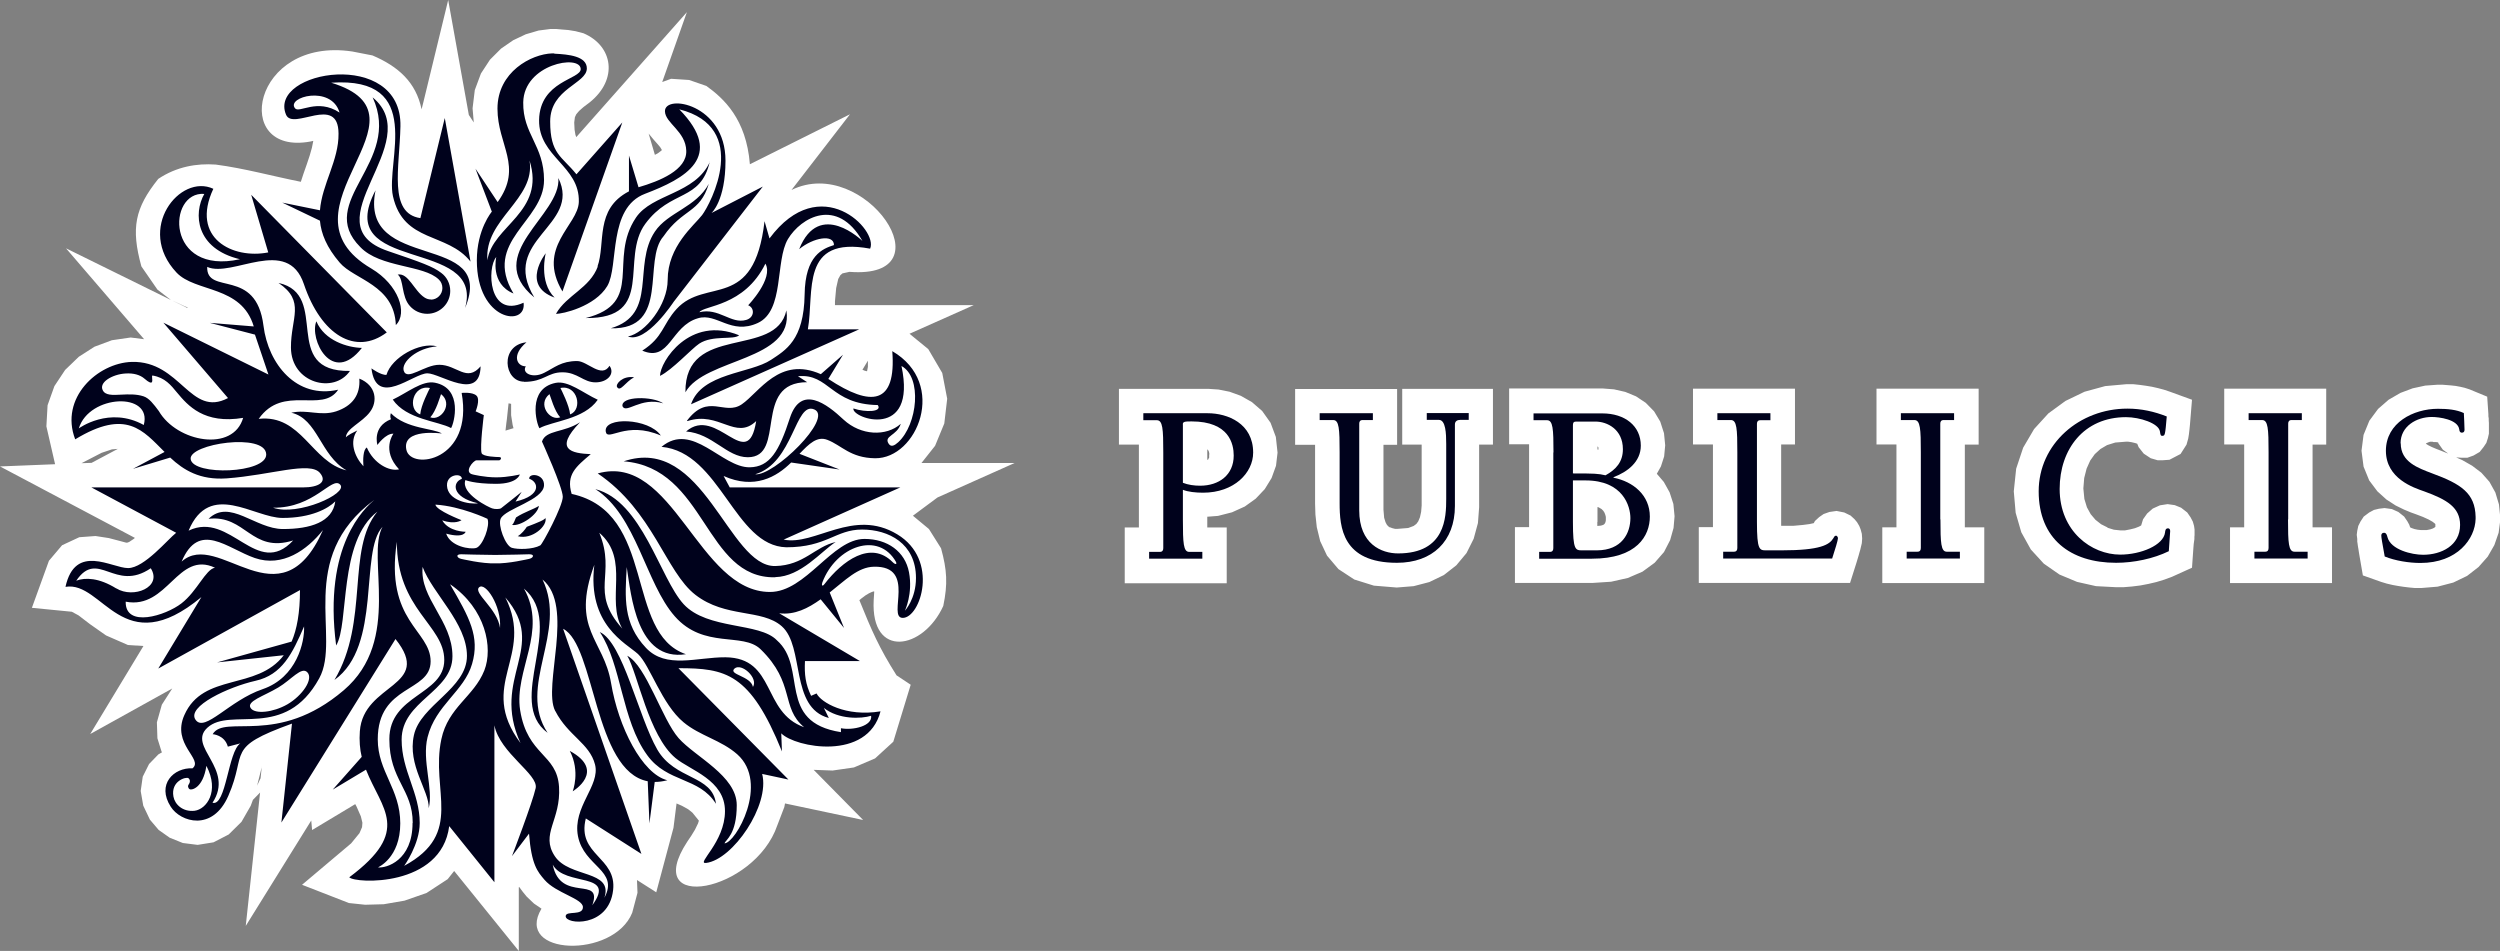 <?xml version="1.0" encoding="UTF-8"?>
<svg id="Layer_1" data-name="Layer 1" xmlns="http://www.w3.org/2000/svg" viewBox="0 0 146.59 55.76">
  <rect x="0" y="0" width="146.59" height="55.76" fill="#808080" stroke="none"/>
  <defs>
    <style>
      .cls-1 {
        fill: #00021c;
      }

      .cls-1, .cls-2 {
        stroke-width: 0px;
      }

      .cls-2 {
        fill: #fff;
        fill-rule: evenodd;
      }
    </style>
  </defs>
  <path class="cls-2" d="M143.52,26.57l-.28-.2-.26-.37-.02-.06-.13-.02h-.14s-.06-.02-.06-.02h-.14s-.11.04-.11.04l-.09.04-.05.03h0s.02.02.02.02l.13.08.2.1.26.11.31.12.37.15ZM138.22,31.72v-.12s-.03-.24-.03-.24l.03-.24.06-.28.13-.26.19-.29.32-.24.28-.15.29-.07.33-.04.43.06.38.17.34.27.19.28.11.2.05.15.08.04.17.06.19.04.18.02h.13s.23,0,.23,0l.2-.04.15-.05.09-.05.05-.04h.01s0-.04,0-.04v-.09s0-.04,0-.04l-.04-.04-.13-.1-.23-.13-.33-.15-.42-.16-.28-.1-.41-.17-.49-.24-.54-.35-.53-.48-.48-.64-.33-.81-.12-.93.12-.93.34-.83.51-.69.62-.54.69-.4.72-.27.74-.16.71-.05h.3s.25.02.25.02l.25.02.27.03.27.05.26.06.28.09,1.04.43.07,1.03v.12s.02.13.02.13v.13s.01.13.01.13v.15s0,.15,0,.15v.33l-.06.26-.09.28-.16.24-.23.29-.36.21-.36.13h-.36s-.3-.02-.3-.02l.36.16.58.33.54.41.47.53.35.63.21.7.07.69v.29l-.09.68-.25.72-.39.68-.54.61-.67.52-.81.39-.92.24-.96.08h-.36s-.33-.03-.33-.03l-.33-.04-.33-.05-.33-.06-.34-.08-.33-.1-1.07-.38-.19-1.1-.04-.24-.03-.2-.03-.17-.02-.15-.02-.13ZM136.4,22.8v3.27h-.8v4.85s0,0,0,0h1.14v3.27h-5.98v-3.27h.83v-4.86h-1.17v-3.27h5.98ZM123.59,30.95l.36.11.38.04h.27s.31-.06.31-.06l.28-.07.23-.09.13-.07.03-.1.08-.26.24-.34.33-.29.42-.19.45-.07.42.06.37.15.36.28.2.29.13.25.07.25.03.21v.33s-.01.1-.01.1v.13s-.04.29-.04.29l-.02.25-.08,1.14-1.17.53-.46.17-.46.14-.47.11-.47.09-.48.06-.48.04h-.5s-1.14-.06-1.14-.06l-1.11-.25-1.03-.43-.92-.64-.76-.83-.56-1.01-.33-1.14-.11-1.26.14-1.33.41-1.23.64-1.09.84-.92,1-.73,1.12-.54,1.21-.33,1.23-.11h.43s.37.04.37.04l.36.05.36.06.35.08.34.09.33.11,1.32.48-.12,1.46-.03.3-.03.26-.04.25-.1.36-.35.55-.65.34-.42.03h-.27s-.41-.12-.41-.12l-.41-.27-.3-.38-.08-.2-.12-.04-.21-.05-.2-.03h-.14s-.62.05-.62.05l-.48.15-.39.23-.33.3-.27.38-.21.47-.14.55-.05.61.06.62.15.49.22.4.28.33.33.26.36.18ZM116.02,22.8v3.27h-.81v4.85s0,0,0,0h1.14v3.27h-5.98v-3.27h.83v-4.86h-1.17v-3.27h5.98ZM100.44,30.92v-4.86h-1.17v-3.27h5.98v3.27h-.81v4.77h.73s.55-.05.55-.05l.38-.05.23-.05h.02s.07-.13.07-.13l.25-.23.26-.18.34-.12.42-.06.45.09.37.18.23.21.15.18.13.22.08.2.07.26.02.28-.02.27-.05.21-.04.17-.05.17-.05.18-.06.2-.06.2-.38,1.2h-8.87v-3.27h.83ZM97.58,26.76l-.19.59-.24.43.41.48.34.61.22.68.07.72-.06.69-.2.71-.36.7-.55.63-.71.52-.86.37-.98.22-1.07.07h-4.57v-3.27h.83v-4.86h-1.17v-3.27h5.51l.64.05.66.15.63.26.57.38.49.5.36.6.22.68.07.71-.06.64ZM93.67,26.18h0s0,.18,0,.18h.06s-.01-.12-.01-.12v-.03s-.01,0-.01,0l-.02-.02ZM93.66,30.6v.24s.21-.02.21-.02l.13-.04.05-.03.03-.03.03-.04.03-.07.02-.1v-.12s0-.08,0-.08l-.03-.12-.05-.13-.07-.11-.1-.1-.17-.1-.07-.02v.88ZM81.51,30.92l.13.05.16.04h.15s.62-.05.62-.05l.32-.12.16-.12.11-.15.1-.24.07-.32.03-.37v-.38s0-3.19,0-3.19h-1.14v-3.27h5.32v3.27h-.81v3.67l-.07.93-.25.92-.42.84-.6.72-.73.57-.85.41-.92.24-.99.08-1.34-.11-1.15-.36-.93-.61-.67-.79-.4-.85-.2-.82-.08-.74-.02-.63v-3.46h-1.17v-3.27h5.98v3.27h-.8v3.81l.04.47.08.26.08.15.08.09.1.07ZM70.79,30.31v.62s0,0,0,0h1.14v3.27h-5.98v-3.27h.83v-4.86h-1.17v-3.27h5.24l.6.04.65.13.66.24.65.37.6.52.49.69.31.83.1.92-.09.77-.26.72-.4.65-.53.56-.64.46-.75.34-.82.21-.64.05ZM70.9,26.84v-.15s.01-.08.01-.08l-.02-.11-.03-.07-.03-.05-.04-.03v.62l.05-.03.02-.02v-.02s.03-.05.03-.05ZM50.89,21.15l-.32.53.14.06.13.03.05-.26v-.36ZM10.04,17.59l.95.47v-.04s-.16-.06-.16-.06l-.79-.37ZM4.78,27.16l.59-.02,1.54-.82-.35.03-.6.2-1.18.61ZM38.03,7.82l.37,1.26.17-.09.2-.15.04-.04-.02-.04-.08-.13-.16-.19-.23-.26-.29-.35h0ZM15.07,46.08l.21-.45.07-.69v.03s-.12.48-.12.48l-.16.64ZM30.11,25.11l-.05-.19-.09-.57v-.67s-.15-.03-.15-.03l-.1.94-.03.22-.05.44.46-.14ZM40.28.7l-1.45,4.11.52-.19,1.06.07,1.01.35c1.01.73,2.34,1.93,2.55,4.59l5.87-2.93-3.43,4.44c4.28-2.11,9.31,5.26,3.4,4.8l-.41.09-.12.1-.13.23-.12.53-.07.77v.23h8.14l-3.77,1.68,1.1.9.82,1.4.29,1.51-.17,1.45-.54,1.31-.8,1.01h5.46l-4.52,2.02-1.44,1.07.94.78.71,1.13c.35,1.28.4,2.08.13,3.38-1.17,2.58-4.26,3.12-4.08-.34l.03-.47v-.04s-.03,0-.03,0h-.02s-.11.04-.11.04l-.15.07-.2.12-.24.18-.12.1c.72,1.78,1.16,2.8,2.18,4.41l.83.55-1.02,3.34-1.07.98-1.24.53-1.25.18-1.11-.04,2.9,2.94-4.58-.97-.04.21-.41,1.07c-1.33,3.92-8.05,5.2-5.28.96l.23-.34.22-.36.18-.37.05-.16-.38-.47-.25-.2-.36-.2-.32-.14-.18,1.43-1.01,3.78-1.13-.72.03.75-.31,1.17c-1.1,2.72-6.95,2.51-5.32-.24l-.44-.3-.43-.41-.22-.27-.2-.27-.02-.03-.02.03v3.73l-3.79-4.69-.38.48-1.24.81-1.29.45-1.22.21-1.09.03-.95-.1-2.75-1.07,2.88-2.43.49-.6.15-.35.02-.26-.09-.37-.25-.57-.08-.15-2.53,1.52-.05-.56-3.84,6.18.84-7.82-.42.43-.13.35-.54.94-.75.74-.89.46-.93.15-.87-.11-.77-.31-.65-.46-.51-.6-.39-.82-.15-.86.12-.84.37-.74.54-.56.22-.13-.03-.05-.24-.77-.03-.94.29-1.03.61-.95-4.81,2.67,3.12-5.16-.91-.06-1.28-.56-.94-.66-.68-.52-.39-.21-2.34-.23,1-2.76.77-.91,1.01-.47.95-.07.78.12.61.16.41.11h.06s.11-.04.11-.04l.27-.18.07-.06L0,27.35l3.23-.13-.51-2.22.07-1.24.4-1.12.63-.95.8-.77.92-.59,1.02-.38,1.1-.16.79.1-4.58-5.33,6.15,3.03-.79-.61-.94-1.36c-.62-2.25-.38-3.42.99-5.13,1.07-.72,2.26-.92,3.37-.84,1.68.22,3.33.68,4.99,1.01l.15-.46.2-.57.17-.51.13-.46.08-.4-.18.04c-4.65.85-3.43-6.17,2.47-5.28l1.18.23c1.5.64,2.55,1.56,2.88,3.16l.11-.44,1.45-5.97,1.21,6.74.29.44-.07-.83.13-1.07.36-.97.53-.81.65-.65.71-.49.74-.35.75-.22.7-.09h.33s.33.03.33.03l.38.03.43.07.46.12c1.74.74,2.05,2.7.37,4.05l-.37.28-.26.23-.16.19-.08.17-.04.31.02.42.05.3.05.14,6.48-7.32Z"/>
  <path class="cls-1" d="M40.52,23.7c.63-1.84,3.47-1.79,4.69-2.6.84-.56,1.93-1.14,1.97-3.83.03-2.31,1.07-2.69,1.72-2.9,0-.66-1.22-.44-2.04.24,1.18-2.96,3.71-.48,3.71-.48-1.49-2.59-3.6-1.39-4.37-.11-.76,1.29-.19,4.2-1.77,4.92-1.57.72-2.4-.61-3.5-.28-1.61.46-1.65,2.6-3.27,1.9,1.24-.79,1.18-1.53,2.01-2.44,1.72-1.89,4.54.18,5.16-5.15l.29,1.01c2.98-4.01,6.4-.49,5.9.6-4.12-.76-3.26,2.52-3.65,4.73h3.01l-9.85,4.39ZM43.34,19.66c-2.91-1.19-4.64,1.56-4.64,2.38.71-.34,1.86-1.6,2.3-1.89.79-.52,2.02-.2,2.34-.49ZM46.11,18.2c.47,2.97-4.79,2.79-5.92,4.8-.04-4.06,5.31-1.95,5.92-4.8ZM40.28,24.67c1.25-1.66,2.19-.27,3.21-.96,1.03-.7,2.21-2.85,4.64-1.77l1.3-1.14-.86,1.42c2.53,1.67,3.99,1.51,3.75-1.63,3.27,1.91,1.46,6.31-1.01,6.28-1.46-.02-1.96-.76-2.8-1.08-.6-.23-1.07.23-1.63.82l2.35.92-2.84-.41c-.86.85-2.15,1.6-3.96.79l.36.67h10l-6.84,3.06c1.83.38,4.08-1.87,6.66-.31,2.49,1.5,1.36,4.91.32,4.9-.93-.01.85-3.06-1.69-3-.94.02-1.68.8-2.59,1.51l.84,2.08-1.37-1.68c-.74.53-1.52.93-2.43.82l4.73,2.8h-3.22c-.04.79.03,1.35.36,2.04l.32-.14c.25.52,1.71,1.39,3.75,1.05-.76,2.94-5.01,2.12-5.82,1.29l.04,1.06c-1.86-4.6-3.3-4.88-6.07-4.88l6.45,6.53-1.54-.33c.47,1.83-1.72,5.03-3.29,5.22-.61.07,1.11-1.21,1.11-3.04s-2.04-2.39-2.9-3.11c-1.58-1.31-2.22-4.97-2.83-6,1.11.58,2.04,3.73,3.01,4.83.97,1.1,3.41,2.21,3.41,3.93s-.65,2.03-.72,2.24c.65,0,2.65-3.53.75-5.22-.95-.84-2.19-1.08-3.15-1.88-1.28-1.06-1.96-3.33-2.67-4-.7-.64-2.99-1.7-2.56-5.23-1.4,3.79.55,4.35.98,6.93.43,2.58,1.82,5.33,3.3,5.7-.26.07-.51.1-.74.1l-.31,2.43-.1-2.47c-3.15-.6-3.08-7.98-4.96-8.94l4.59,13.2-3.26-2.08c-.54,2.15,1.83,2.26,1.6,4.21-.26,2.22-2.83,2.02-2.78,1.51.03-.33,1.01.01,1.01-.52,0-.5-1.58-.82-2.25-1.6-.41-.48-.77-.88-.91-2.71l-1,1.32s1.21-3.16,1.39-3.99c.17-.81-2.1-2.05-2.42-3.68v9.2l-2.65-3.29c-.46,3.61-5.54,3.37-5.86,3,3.68-2.74,1.9-3.97.98-6.31l-1.95,1.17,1.7-1.92c-.11-.43-.15-.98-.11-1.5.2-2.85,4.34-2.59,2.09-5.41l-6.69,10.76.62-5.8c-3.96,1.43-2.59,1.63-3.73,4.23-.92,2.12-2.81,1.55-3.38.64-.84-1.31.18-2.3,1.28-2.25.66-.54-1.25-1.4-.48-3.12,1.11-2.51,4.24-1.42,5.83-3.51l-3.91.42,4.37-1.22c.31-.72.49-1.69.49-3.02l-8.31,4.6,2.53-4.19c-4.64,3.85-5.76-.97-7.97-.6.57-2.58,2.72-1.1,3.67-1.1s2.34-1.7,2.82-2.07l-4.97-2.66h12.4c.93,0,1.45-.32,1-.85-.59-.7-2.87.13-5.47.32-1.57.11-2.53-.49-3.31-1.22l-2.18.66,1.85-.99c-1.27-1.26-2.24-2.56-5.24-.74-.93-2.42,1.31-4.48,3.32-4.54,2.87-.07,3.42,3.29,5.64,2.12l-3.79-4.42,6.16,3.04-.79-2.34-2.65-.69,2.58.21c-.72-2.42-3.42-1.98-4.53-3.16-2.4-2.56.2-5.83,2.16-4.91-1.36,2.9,1.14,4.14,3.22,3.73l-1-3.38,7.95,8.07c-1.83,1.38-3.85.16-4.86-2.83-.96-2.86-4.21-.35-5.67-1.01-.05,1.7,2.87,0,3.3,3.45.28,2.25,1.94,4.31,4.38,3.75-.94,1.42-3.22-.34-4.66,1.71,2.51-.28,3.1,2.54,5.15,3.02-1.54-.88-1.69-3.03-3.24-3.38.94-.21,1.7.22,2.63-.08.96-.32,1.43-.97,1.36-1.92,1,.4,1.09,1.35.62,1.96-.46.62-1.39.96-1.41,1.49,0,0,.02-.1.67-.41-.48.65-.17,1.53.36,2.1-.03-.38-.02-.98.2-1.1.4.93,1.31,1.42,1.89,1.28-1.06-1.13-.33-2.09-.33-2.09-.46-.02-.94.66-.94.66,0,0-.32-1.07.8-1.51-.09-.16-.01-.35-.01-.35.91.93,2.53.88,2.99,1.19,0,0-2.37-.34-2.08.96.27,1.22,3.95.65,3.24-3.34,0,0,.63-.07.87.16.24.23-.05.92-.05.92l.48.22s-.24,1.87-.13,2.23c.07.21.91.23,1.04.23.18.01.07.19-.01.19h-1.33c-.19.01-.77.71-.22.83,0,0,.68.17,1.38.17s1.38-.17,1.38-.17c0,0-.12.55-1.4.55s-1.79-.22-1.79-.22c-.29.8,1.4,1.61,1.57,1.66.17.06.44.04.51,0,.06-.04,1.22-.97,1.22-.97l-.36.57c1.57-.37,1.34-1.16.8-1.34-.02-.36.9-.29.87.39-.04.87-2.26,1.36-2.54,1.95-.18.38.27,1.59.65,1.71.36.11,1.23.1,1.67-.14.13-.07,1.32-2.3,1.32-2.85s-1.22-3.24-1.22-3.24c.23-.69,1.28-.51,2.23-1.13-1.55,1.61-.5,1.82.63,1.87-.86.73-1.46,1.2-1.12,2.33,5.01,1.1,3.08,8.16,6.7,9.4-2.88.44-3.21-3.43-3.47-5.11-.1,1.79-.23,3.3,1.13,4.74,1.18,1.25,2.98.54,4.66.55,2.97.03,2.13,3.23,4.61,4.1-1.39-1.16-.5-2.57-2.55-4.57-1.05-1.02-3.32.01-5.03-1.93-1.72-1.95-2.25-5.92-4.66-7.46,2.75.7,3.78,5.23,5.18,6.75,1.4,1.51,4.44,1.05,5.46,2.11,1.83,1.6-.05,4.8,3.76,5.39v-.23c.72.14,1.86-.14,1.77-.73-.57.18-1.91.23-2.77-.46l.29.59c-2.3-.61-1.4-4.18-2.76-5.38-1.17-1.03-3.29-.47-5.06-1.84-1.75-1.35-2.48-4.92-5.73-7.12,4.43-1.25,5.88,6.95,10.1,6.95,2.11,0,3.64-3.11,5.54-3.11,1.35,0,2.38.74,2.61,1.95.24,1.26-.24,2.26-.24,2.26,0,0,.65-.69.65-1.92,0-2.03-1.61-2.84-3.16-2.84s-2.07,1.04-4.44,1.04c-3.05-.07-3.86-5.57-7.32-5.89,1.81-1.51,3.53,1.22,5.17,1.2,1.18-.02,1.72-.93,2.36-2.9.65-1.96,2.15-.83,3.15.11,1.01.93,2.49,1,3.35.24-.23.71-1.02.7-.71,1.17.14.21.34.11.56-.09,1.14-1.05,1.41-3.81.19-4.47.93,4.38-2.93,3.08-2.82,2.49.71.24,1.72.21,1.43-.2-2.76-.04-2.85-1.87-4.68-1.69l.54.35c-3.23,0-1.19,4.4-3.48,4.4-1.24,0-2.06-1.39-3.62-1.51,1.8-1.57,3.61,2.53,4.11-.61-1.22,1.16-2.17-.61-4.03,0ZM31.05,9.41c.96,3.04-2.2,3.84-2.47,5.85-.2-2.42,2.84-3.57,2.47-5.85ZM32.52,17.45c-.95-.93-.52-2.6-.52-2.6,0,0-1.49,1.88.52,2.6ZM36.5,23.82c.21.47,1.08-.57,2.39-.17-.63-.43-2.5-.43-2.39.17ZM35.06,15.61c-.48,1.3-1.82,1.67-2.46,2.79.36.02,2.29-.42,3.01-1.63.69-1.17.01-4.58,2.22-5.41,2.31-.88,4.73-2.16,2-4.95,4.2,1.06,1.84,5.54,1.34,6.2-.47.61-2.02,1.83-2.02,3.8,0,1.46-1.31,3.12-2.33,3.32,1.07.43,2.68-2.03,2.68-2.03l5.23-6.76-3.01,1.55s.82-.71.82-3.07c0-3.33-3.58-3.93-3.55-2.89.02.69,1.22,1.17,1.25,2.31.04,1.13-1.56,1.78-2.8,2.14l-.56-1.86v2.1c-2.03,1.05-1.35,3.05-1.85,4.42ZM38.91,13.85c1.11-1.62,2.13-1.34,2.65-3.07-.74,1.38-2.4,1.66-3.16,2.8-1.33,1.98.21,4.85-2.59,5.67,3.52.09,1.84-3.99,3.1-5.4ZM41,18.31c1.15-.29,1.86.71,2.75.45.5-.14.51-.71.12-.86,0,0,1.51-1.57,1.01-2.44-1.24,2.53-3.63,2.44-3.87,2.85ZM36.18,22.69c.19.32.47-.28,1-.57-.68-.1-1.09.4-1,.57ZM45.46,33.84c1.5-.03,2.69-1.51,3.54-2.06-1.22.28-1.86,1.37-3.54,1.41-2.76.06-4.19-7.73-8.89-6.14,4.84.38,4.73,6.89,8.89,6.8ZM35.52,25.31c.1.61,1.18-.66,3.23.23-.7-1.03-3.38-1.12-3.23-.23ZM31.33,17.44c-2.07-3.4,2.79-4.19,1.41-7,.18,2.19-4.49,4.47-1.41,7ZM20.53,21.75c-4.15.07-1.1-4.48-4.2-5.16,1.6,1.08.72,2.05.73,3.79.01,2.1,2.53,2.74,3.46,1.37ZM21.22,20.4c-.84-.02-2.19-.42-2.67-1.56-.43,1.03.91,3.81,2.67,1.56ZM38.54,43.95c-1.12-1.95-2.01-6.27-3.37-6.89,1.28,1.92,1.27,5.15,2.78,7.22,1.18,1.63,3.04,1.27,4.03,2.85-.2-1.7-2.4-1.38-3.44-3.18ZM31.6,29.66c-.25.18-.86.36-1.34.68-.05.08-.13.38-.24.44.49.1,1.54-.61,1.58-1.13ZM44.28,27.81c1.08.13,4.61-3.31,3.47-3.8-1.14-.5-1.21,3.13-3.47,3.8ZM14.07,15.2c-2.61-.62-2.74-2.69-2.09-3.83-2.18-.17-2.29,4.8,2.09,3.83ZM4.62,25.12s1.79-1.32,3.81-.2c.53-1.96-3.2-1.8-3.81.2ZM14.27,24.5c-2.31.39-3.26-.73-3.88-1.47-.37-.45-.72-.89-1.44-1.01-.05,0-.03.05-.03.13.01.1.03.25-.04.28-.04.02-.15,0-.4-.22-.26-.23-.65-.34-1.11-.31-.4.02-.81.16-1.08.35-.27.19-.37.42-.27.62.14.32.58.3,1.1.27.41-.02.88-.04,1.3.1.33.11.59.46.89.86,1.06,1.83,4.37,2.44,4.95.39ZM15.61,26.64c-.04-1.29-4.55-.62-4.43.28.13.99,4.46.85,4.43-.28ZM16.01,29.77c1.45.51,4.41-.83,3.94-1.35-.48-.53-1.51,1.38-3.94,1.35ZM11.07,31.11c2.44-1.17,4,2.86,6.12.58-2.46.77-2.78-1.52-4.96-1.27,1.24-1.2,2.74.6,4.36.6s2.91-.41,3.07-1.62c-.42.42-1.41.97-3.09.97s-4.27-2.21-5.51.74ZM6.82,34.5c1,.62,2.72-.07,2.02-1.18-2.11,1.44-3.09-1.15-4.37.73.53-.2,1.34-.17,2.34.45ZM12.61,33.29c-2.2-1.03-2.77,2.47-5.24,1.99-.03,1.56,2.34.82,3.27.1.92-.71,1.41-1.99,1.96-2.09ZM18.93,31.09c-.92,1.16-2.37,2.19-3.99,1.63-1.62-.56-3.27-2.21-4.29.21,2.16-1.94,5.77,3.81,8.28-1.83ZM18.02,39.42c-.34-.36-.94.44-1.7.89-.87.52-1.89.81-1.62,1.21.25.37,1.31.26,2.15-.22.88-.51,1.55-1.49,1.17-1.88ZM11.47,42.21c.54.76,1.98-1.14,3.93-1.8,2.01-.69,2.47-2.78,2.43-3.68-.69,1.6-1.29,2.84-2.85,3.19-1.56.35-4.07,1.51-3.51,2.29ZM12.1,44.92c-.2,1.3-.87,1.42-.97,1.36-.1-.05-.14-.2-.06-.29.08-.11.1-.26-.02-.36-.13-.1-1.05.16-.88,1.08.08.45.54.91,1.24.83.7-.09,1.47-1.13.7-2.62ZM22.43,30.89c-1.37,1.48-.02,6.98-2.82,8.98,2.06-3.44.68-7.64,2.52-9.87-2.31,1.75-1.64,6.58-2.42,7.85-.77-5.9,1.7-8.07,2.24-8.54-4.64,3.43-1.92,8.07-3.23,10.46-2.01,3.68-5.2,1.65-6.56,2.9-1.21,1.11,1.63,2.39.3,4.4.8.24.91-3.01,1.63-3.48l-.73.19c-.19-.69-.89-.73-.89-.73.71-1.2,3.79.75,7.69-2.58,3.45-2.95,1.29-7.81,2.27-9.58ZM27.04,32.5c-.18,0-.22.06-.22.09-.01.07.08.15.22.18.01,0,1.26.3,2,.26.73.04,1.98-.26,1.99-.26.14-.03.23-.11.22-.18,0-.03-.04-.09-.22-.09-.03,0-1.31.04-1.99.04s-1.96-.04-2-.04ZM26.21,28.48c.04.87,1.3,1.11,1.82,1.03-1.59-.36-1.5-1.25-.95-1.43.02-.36-.9-.29-.87.39ZM25.53,29.59c.05.34,1.53.91,1.53.91,0,0-.36.28-1.13.01.39.68,1.37.67,1.37.67,0,0-.07.4-1.14.11.26.76,1.4.94,1.76.84.39-.12.84-1.33.66-1.71,0,0-1.56-.74-3.04-.83ZM24.2,48.25c0-1.98-1.37-2.51-1.37-4.91,0-2.62,3.22-2.58,3.22-4.64s-2.78-2.94-2.78-6.93c-.71,4.68,1.98,5.17,1.98,7.01s-3.1,1.34-3.1,4.57c0,1.9,1.32,2.9,1.32,4.93s-1.31,2.58-1.31,2.58c.49.06,2.03-.4,2.03-2.6ZM26.4,34.28c1.12,1.93,1.75,3.05,1.28,4.65-.46,1.6-2.14,2.41-2.61,4.3-.34,1.37.35,3.01.07,4.16.03-1.04-1.26-2.5-.87-4.28.38-1.77,3.11-2.72,3.11-4.65s-2.03-3.67-2.6-5.22c-.18,1.86,1.75,3.14,1.75,5.24s-2.98,2.6-2.98,4.89c0,1.83,1.06,3.11,1.06,4.89,0,1.25-.91,2.51-.91,2.51,3.55-1.92,1.53-4.39,2.18-7.43.4-1.88,1.91-2.49,2.52-4.03.52-1.33.08-3.61-1.99-5.04ZM29.32,36.82c.09-1.31-.87-2.72-1.23-2.38-.35.34,1.08,1.25,1.23,2.38ZM30.52,43.57c-1.77-3.85,1.66-5.59-.89-8.54,1.75,3.47-1.68,5.1.89,8.54ZM32.41,50.7c.45,2.28,2.96.6,2.32,2.38,1.45-1.99-1.61-1.06-2.32-2.38ZM32.55,41.68c-.74-1.46,1.16-6.14-.74-7.7,1.5,3.09-1.52,6.25.3,8.99-2.52-1.86,1.12-6.34-1.39-8.46,1.42,2.52-.59,4.79-.22,7.14.43,2.67,2.16,2.54,2.28,4.49.12,1.95-1.11,2.76-.25,4.06.85,1.29,3.44.8,2.91,2.44.87-1.61-1.2-1.82-1.55-3.61-.33-1.72,1.32-2.95,1-4.2-.32-1.25-1.58-1.68-2.33-3.14ZM36.49,36.86c-.99-1.69.48-4.05-1.35-5.62,1.02,2.48-.62,3.41,1.35,5.62ZM43.07,39.2c-.39.36.95.43,1.08,1.08.33-.53-.68-1.43-1.08-1.08ZM52.55,32.97c-1.03-1.86-3.53-.94-4.33,1.18-.06.16-.01.28.13.09,1.04-1.35,2.7-2.58,3.99-1.28.18.18.26.11.2.01ZM31.99,30.36c-.05.12-.39.26-1.1.53-.1.16-.31.42-.53.55.84.23,1.77-.62,1.62-1.08ZM33.58,46.4s2-1.19-.17-2.37c.63,1.21.17,2.37.17,2.37ZM30.73,22.39c1.18,0,1.36-.56,2.25-.56s1.22.59,1.94.59,1.15-.52.82-.97c-.47.76-1.29-.28-1.9-.28-.93,0-1.33.39-1.93.69-.68.35-1.33.02-1.08-.38-.52,0-.86-.65.04-1.41-1.58.17-1.33,2.31-.14,2.31ZM25.27,17.56c-.14,0-.26-.04-.37-.11-.62-.39-.95-1.47-1.58-1.35.37.28.2,1.29.72,1.85.25.28.61.45,1.01.45.74,0,1.35-.6,1.35-1.34,0-.43-.2-.82-.53-1.06-.48-.37-1.15-.61-3.12-1.28-4.68-1.59,2.33-6.35-.9-9.01,1.77,3.83-3.41,6.1-.72,8.78,1.17,1.22,3.72,1.03,4.6,1.9.13.12.21.3.21.5,0,.37-.3.68-.68.68ZM25.77,21.39c-.88-.01-1.91.98-2.1.34-.14-.5.77-1.33,1.96-1.42-1.01-.28-2.67.65-2.97,1.67-.32.03-.88-.38-.88-.38.28,2.34,2.45.29,3.28.29.75,0,3.08,1.69,3.12-.41-.81.96-1.39-.09-2.42-.09ZM18.76,12.34c.12-1.55,1.11-2.93,1.09-4.51-.01-2.33-2.68-.13-3.08-1.11-1.07-2.59,6.81-3.91,6.71.69-.05,2.42-.72,5.1,1.17,5.38l1.43-5.87,1.51,8.42c-1.37-1.74-3.93-1.07-4.55-3.84-.44-2.01,1.92-7.03-3.62-6.65,6.42,1.96-3.57,7.42,2.36,10.9,1.58.94,2.15,2.6,1.43,3.31-.09-2.36-2.44-2.66-3.29-3.66-.77-.9-1.09-1.7-1.16-2.46l-2.21-1.06,2.21.45ZM19.91,6.6c-.48-1.64-3.15-.91-2.61-.25.25.31,1.3-.61,2.61.25ZM22.02,11.16c-2.62,4.95,6.43,2.7,5.25,6.9,1.9-4.55-6.25-2.02-5.25-6.9ZM26.45,25.1c-.75-.41-2.62-.5-3.42-1.67.85-.4,1.73-1.14,2.47-.99,1.68.33,1.12,2.4.95,2.66ZM25.21,22.75c-1.02-.21-1.34,1.26-.57,1.55.04-.53.51-1.43.57-1.55ZM25.86,23.11c-.05.13-.29,1-.63,1.36.63.24,1.36-.8.63-1.36ZM32.58,22.45c.74-.15,1.62.6,2.47.99-.8,1.16-2.67,1.25-3.42,1.67-.17-.26-.73-2.32.95-2.66ZM33.43,24.3c.76-.29.44-1.76-.57-1.55.06.12.52,1.02.57,1.55ZM32.85,24.47c-.34-.36-.57-1.23-.63-1.36-.73.57,0,1.6.63,1.36ZM32.5,3.13h-.12c-1.23.04-3.21,1.09-3.21,3.24s1.52,3.38.01,5.48l-1.3-1.96.96,2.52s-.88,1.03-.88,2.86c0,3.59,2.94,3.92,2.74,2.48-2.06.94-2.16-2.04-1.6-2.68,0,0-.38,1.57,1.01,2.14-1.84-3.06,1.79-4.22,1.79-6.65,0-2.04-1.25-2.69-1.22-4.56.04-2.24,3.33-2.83,3.37-1.96.03.62-2.4.69-2.44,3-.03,2.17,2.39,2.69,2.33,4.8-.04,1.38-2.51,2.65-.96,5.25l3.51-9.91-2.69,3.04c-.86-1.07-1.54-1.17-1.54-3.1s2.15-2.21,2.15-3.11c0-.72-1.08-.82-1.87-.86h-.03ZM41.63,9.48c-.87,1.92-3.39,1.87-4.34,3.28-1.66,2.47.54,5.01-2.95,5.89,4.14.04,1.99-3.49,3.5-5.53,1.51-2.04,3.23-1.28,3.78-3.64Z"/>
  <path class="cls-1" d="M67.05,24.23h3.76c1.18,0,2.67.6,2.67,2.31,0,1.18-1.11,2.35-2.94,2.35-.43,0-.89-.05-1.18-.17v1.75c0,1.38.03,1.89.37,1.89h.77v.4h-3.12v-.4h.63c.15,0,.2-.09.2-.22v-5.61c0-1.38-.03-1.89-.38-1.89h-.79v-.4ZM69.36,28.31c.31.12.66.17,1.01.17,1.11,0,1.97-.63,1.97-1.77,0-.67-.26-2-2.47-2-.4,0-.54.01-.51.21v3.38Z"/>
  <path class="cls-1" d="M77.38,24.23h3.12v.4h-.6c-.15,0-.2.09-.2.21v5.09c0,1.97,1.3,2.52,2.28,2.52,2.78,0,2.82-2.13,2.82-3.2v-3.22c0-.62-.03-1.41-.43-1.41h-.71v-.4h2.46v.4h-.5c-.16,0-.31.07-.31.27v4.78c0,2.07-1.32,3.33-3.4,3.33-3.21,0-3.36-2.09-3.36-3.5v-2.98c0-1.38-.03-1.89-.38-1.89h-.79v-.4Z"/>
  <path class="cls-1" d="M91.09,26.53c0-1.38-.03-1.89-.38-1.89h-.79v-.4h4.03c1.34,0,2.26.74,2.26,1.89,0,.95-.78,1.54-1.6,1.85v.03c1.16.23,2.13,1.03,2.13,2.28,0,1.12-.75,2.47-3.4,2.47h-3.09v-.4h.63c.15,0,.2-.09.2-.22v-5.61ZM95.16,26.34c0-1.18-.94-1.62-1.6-1.62h-1.06c-.2,0-.27,0-.27.24v2.8c1.25,0,1.49.01,1.91.11.62-.34,1.02-.79,1.02-1.53ZM92.23,28.17v2.44c0,1.66.15,1.66.55,1.66h.85c1.49,0,1.97-1.03,1.97-1.89,0-.7-.43-2.21-2.63-2.21h-.74Z"/>
  <path class="cls-1" d="M103.82,24.64h-.6c-.15,0-.2.09-.2.21v5.76c0,1.66.15,1.66.55,1.66h.9c2.28,0,2.8-.33,3.03-.71.04-.07.07-.15.16-.15.05,0,.11.08.11.15,0,.12-.17.66-.34,1.19h-6.39v-.4h.63c.15,0,.2-.09.2-.22v-5.61c0-1.38-.03-1.89-.38-1.89h-.79v-.4h3.11v.4Z"/>
  <path class="cls-1" d="M113.78,30.46c0,1.38.03,1.89.37,1.89h.77v.4h-3.12v-.4h.63c.15,0,.2-.09.2-.22v-5.61c0-1.38-.03-1.89-.38-1.89h-.79v-.4h3.12v.4h-.61c-.15,0-.2.09-.2.21v5.61Z"/>
  <path class="cls-1" d="M126.81,25.56c-.12,0-.13-.05-.16-.26-.07-.48-1.18-.84-1.99-.84-2.47,0-3.89,1.88-3.89,4.21,0,2.5,1.88,3.85,3.55,3.85,1.21,0,2.54-.55,2.63-1.3.01-.11.03-.24.17-.24.11,0,.13.09.13.17,0,.12-.03.32-.08,1.17-.9.44-2.05.68-3.09.68-2.67,0-4.54-1.4-4.54-4.19s2.4-4.85,5.2-4.85c.82,0,1.58.17,2.31.46-.09,1.09-.11,1.13-.24,1.13"/>
  <path class="cls-1" d="M134.16,30.46c0,1.38.03,1.89.38,1.89h.77v.4h-3.12v-.4h.63c.15,0,.2-.09.2-.22v-5.61c0-1.38-.03-1.89-.38-1.89h-.79v-.4h3.12v.4h-.6c-.15,0-.2.09-.2.21v5.61Z"/>
  <path class="cls-1" d="M140.77,26c0,1.09,1.01,1.44,1.85,1.76,1.69.62,2.51,1.16,2.54,2.54v.13c-.03,1.16-1.06,2.58-3.24,2.58-.66,0-1.48-.13-2.09-.38-.15-.83-.2-1.11-.2-1.23,0-.09.05-.16.16-.16.13,0,.17.13.2.25.19.75,1.44,1.04,2.09,1.04,1.07,0,2.17-.54,2.17-1.75,0-1.03-.78-1.49-2.11-1.97-.6-.21-2.24-.74-2.24-2.38s1.61-2.46,3.05-2.46c.57,0,1.09.05,1.52.25.01.32.04.66.04.98,0,.09-.04.17-.15.17-.13,0-.15-.11-.16-.2-.09-.58-1.18-.72-1.61-.72-.9,0-1.83.55-1.83,1.54"/>
</svg>